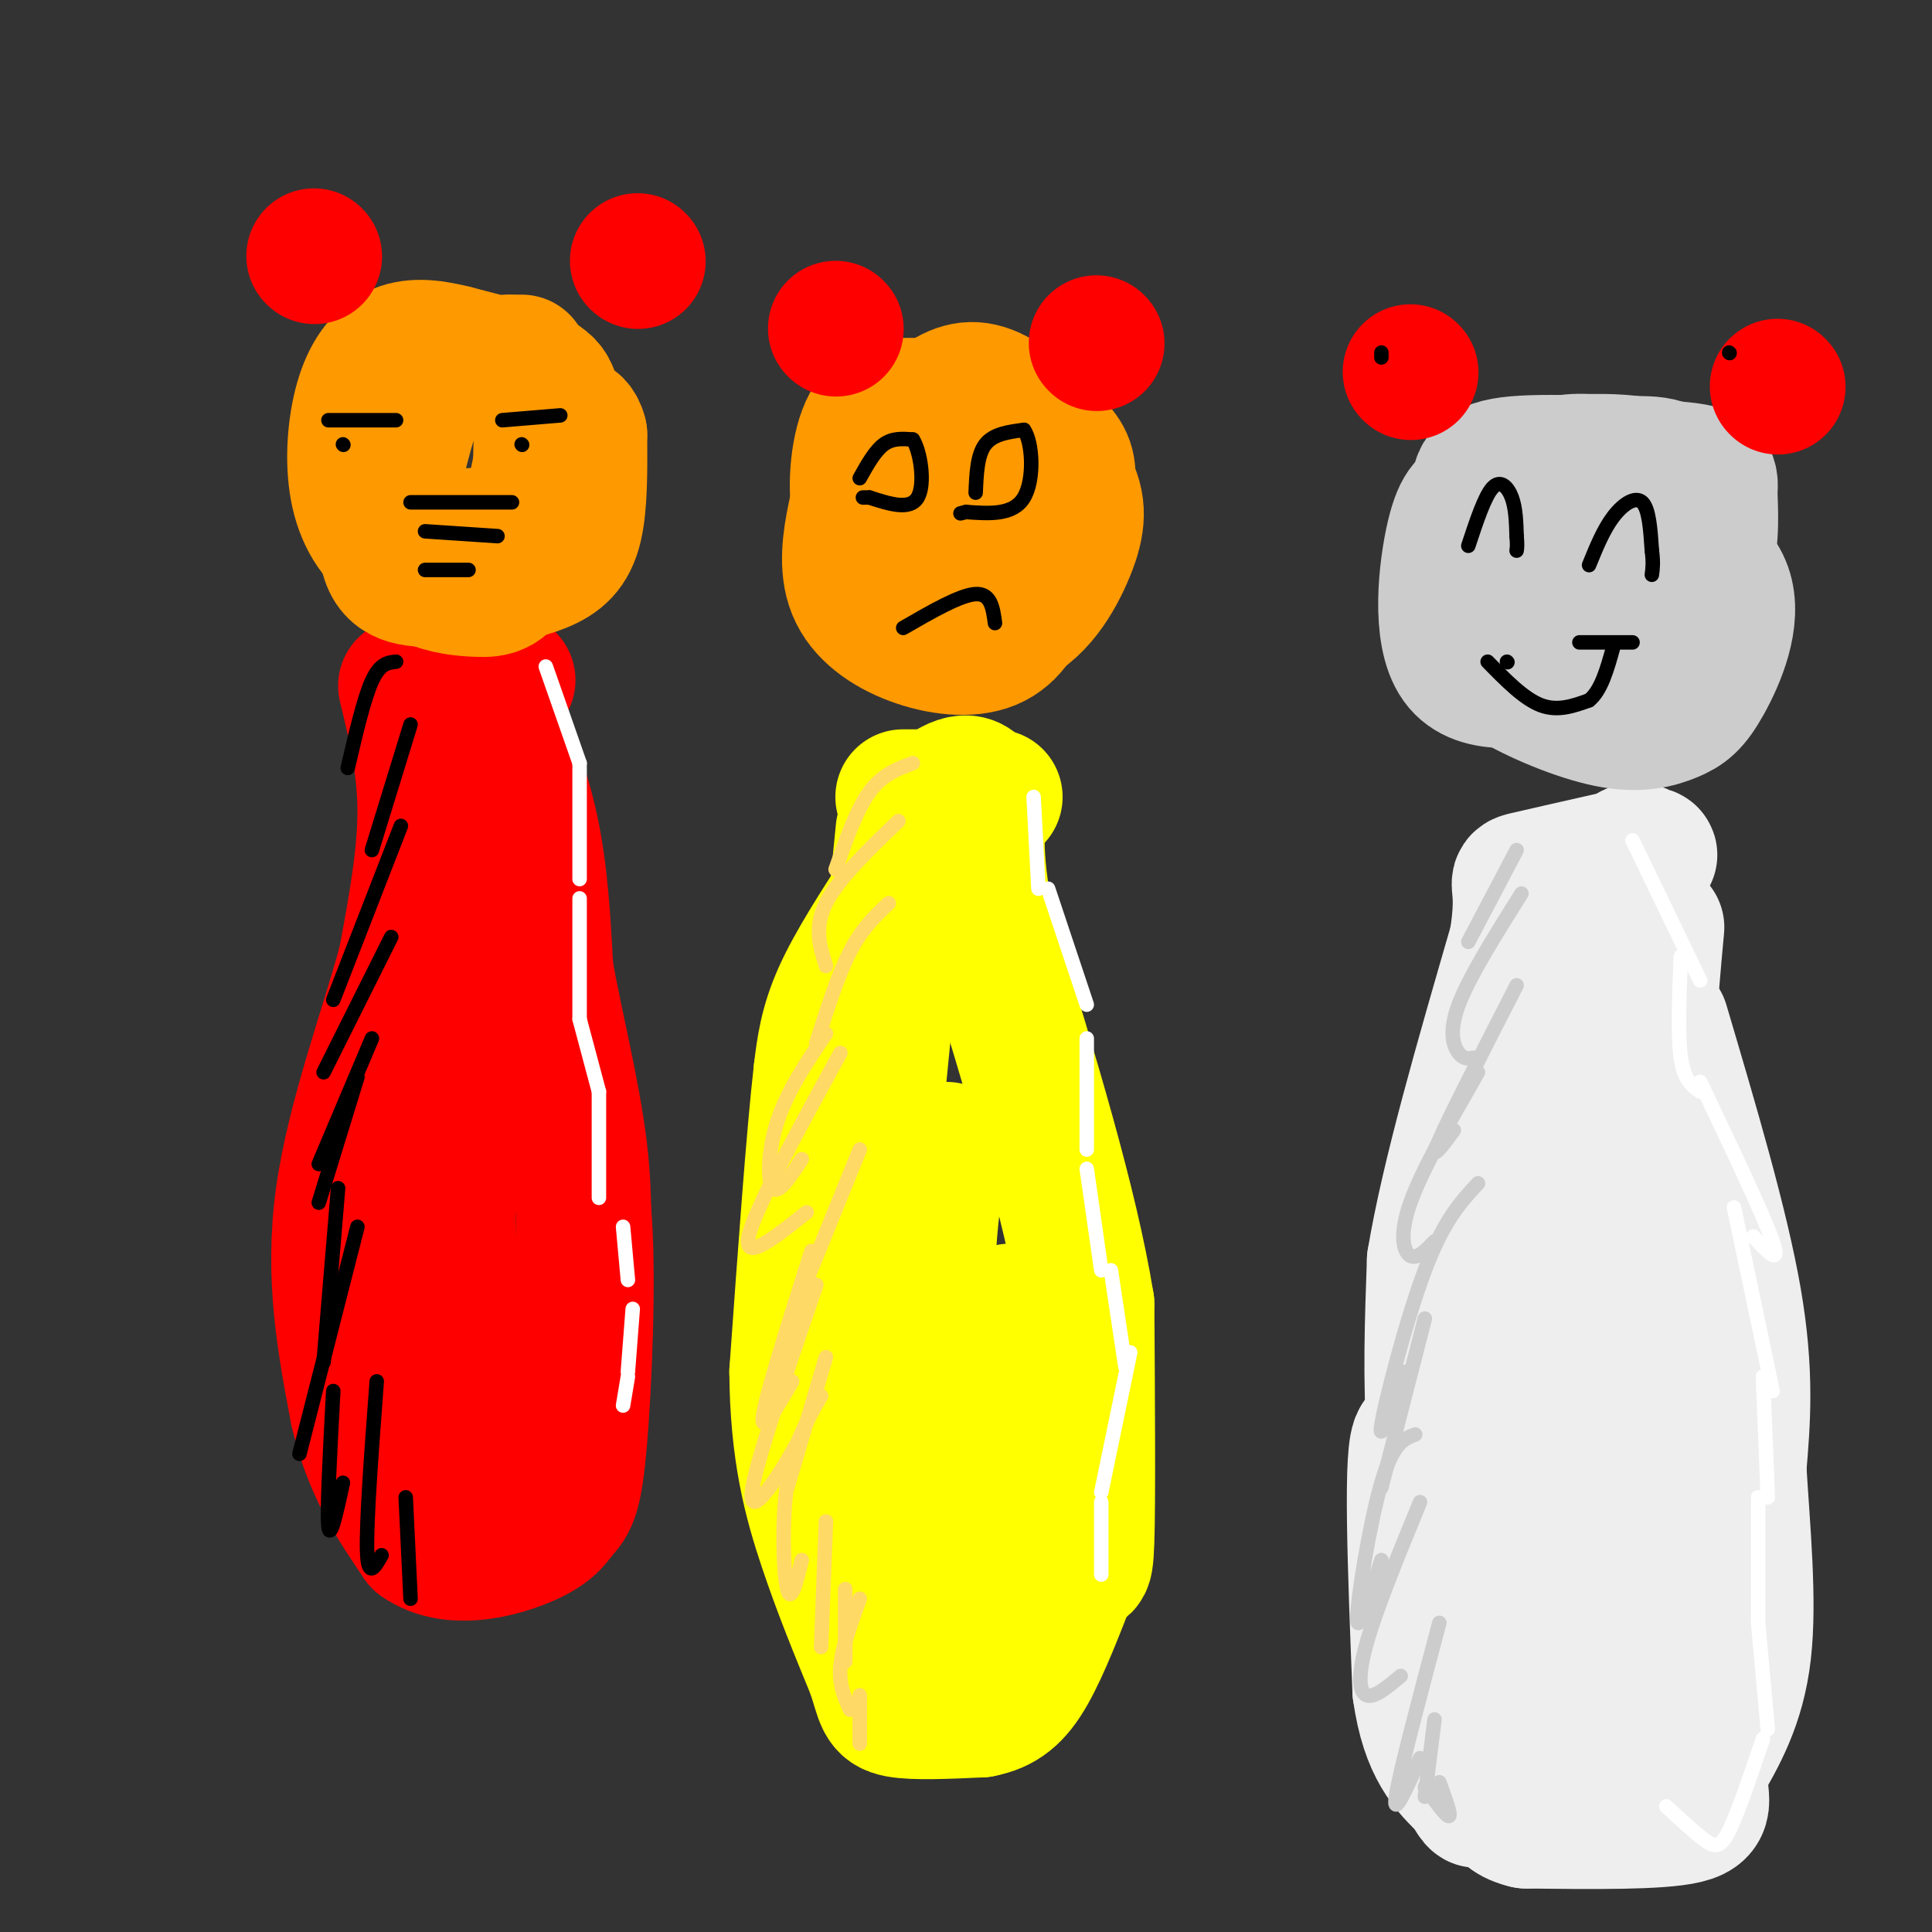 <svg viewBox='0 0 400 400' version='1.1' xmlns='http://www.w3.org/2000/svg' xmlns:xlink='http://www.w3.org/1999/xlink'><rect x="0" y="0" width="400" height="400" fill="#333333" stroke="none"/><g fill='none' stroke='#ff0000' stroke-width='28' stroke-linecap='round' stroke-linejoin='round'><path d='M96,165c-1.250,-3.417 -2.500,-6.833 -3,15c-0.500,21.833 -0.250,68.917 0,116'/><path d='M84,142c2.000,8.250 4.000,16.500 4,26c0.000,9.500 -2.000,20.250 -4,31'/><path d='M84,199c-3.644,13.756 -10.756,32.644 -13,49c-2.244,16.356 0.378,30.178 3,44'/><path d='M74,292c2.667,11.833 7.833,19.417 13,27'/><path d='M87,319c6.333,4.467 15.667,2.133 21,0c5.333,-2.133 6.667,-4.067 8,-6'/><path d='M116,313c2.012,-1.917 3.042,-3.708 4,-15c0.958,-11.292 1.845,-32.083 1,-45c-0.845,-12.917 -3.423,-17.958 -6,-23'/><path d='M115,230c-3.167,-15.667 -8.083,-43.333 -13,-71'/><path d='M102,159c-2.333,-14.644 -1.667,-15.756 -1,-15c0.667,0.756 1.333,3.378 2,6'/><path d='M103,150c1.733,4.533 5.067,12.867 7,22c1.933,9.133 2.467,19.067 3,29'/><path d='M113,201c2.022,11.356 5.578,25.244 7,37c1.422,11.756 0.711,21.378 0,31'/><path d='M120,269c0.222,10.422 0.778,20.978 0,27c-0.778,6.022 -2.889,7.511 -5,9'/><path d='M92,143c0.000,0.000 12.000,-2.000 12,-2'/><path d='M104,141c2.000,-0.333 1.000,-0.167 0,0'/></g>
<g fill='none' stroke='#ffff00' stroke-width='28' stroke-linecap='round' stroke-linejoin='round'><path d='M187,172c0.000,0.000 -13.000,132.000 -13,132'/><path d='M187,184c-5.083,7.833 -10.167,15.667 -13,22c-2.833,6.333 -3.417,11.167 -4,16'/><path d='M170,222c-1.500,13.000 -3.250,37.500 -5,62'/><path d='M165,284c0.111,16.489 2.889,26.711 6,36c3.111,9.289 6.556,17.644 10,26'/><path d='M181,346c1.911,5.822 1.689,7.378 5,8c3.311,0.622 10.156,0.311 17,0'/><path d='M203,354c4.467,-0.844 7.133,-2.956 10,-8c2.867,-5.044 5.933,-13.022 9,-21'/><path d='M222,325c2.067,-2.422 2.733,2.022 3,-6c0.267,-8.022 0.133,-28.511 0,-49'/><path d='M225,270c-3.333,-20.667 -11.667,-47.833 -20,-75'/><path d='M205,195c-3.667,-17.500 -2.833,-23.750 -2,-30'/><path d='M203,165c-1.833,-5.000 -5.417,-2.500 -9,0'/><path d='M194,165c-3.489,0.000 -7.711,0.000 -7,0c0.711,0.000 6.356,0.000 12,0'/><path d='M199,165c3.167,0.000 5.083,0.000 7,0'/><path d='M196,238c-1.608,3.871 -3.216,7.741 -4,25c-0.784,17.259 -0.743,47.906 0,62c0.743,14.094 2.189,11.633 4,10c1.811,-1.633 3.988,-2.440 6,-4c2.012,-1.560 3.861,-3.874 5,-13c1.139,-9.126 1.570,-25.063 2,-41'/><path d='M209,277c0.333,-7.500 0.167,-5.750 0,-4'/></g>
<g fill='none' stroke='#eeeeee' stroke-width='28' stroke-linecap='round' stroke-linejoin='round'><path d='M335,184c-0.667,22.333 -1.333,44.667 0,63c1.333,18.333 4.667,32.667 8,47'/><path d='M343,192c-1.400,15.156 -2.800,30.311 -1,41c1.800,10.689 6.800,16.911 9,24c2.200,7.089 1.600,15.044 1,23'/><path d='M352,280c0.964,9.345 2.875,21.208 2,30c-0.875,8.792 -4.536,14.512 -6,20c-1.464,5.488 -0.732,10.744 0,16'/><path d='M348,346c-0.444,5.689 -1.556,11.911 -2,12c-0.444,0.089 -0.222,-5.956 0,-12'/><path d='M344,212c6.167,20.833 12.333,41.667 15,57c2.667,15.333 1.833,25.167 1,35'/><path d='M360,304c0.778,12.822 2.222,27.378 1,38c-1.222,10.622 -5.111,17.311 -9,24'/><path d='M352,366c-0.600,5.911 2.400,8.689 -3,10c-5.400,1.311 -19.200,1.156 -33,1'/><path d='M316,377c-6.333,-1.444 -5.667,-5.556 -6,-11c-0.333,-5.444 -1.667,-12.222 -3,-19'/><path d='M307,347c-1.333,-5.833 -3.167,-10.917 -5,-16'/><path d='M302,331c-1.889,-8.178 -4.111,-20.622 -5,-33c-0.889,-12.378 -0.444,-24.689 0,-37'/><path d='M297,261c2.833,-17.167 9.917,-41.583 17,-66'/><path d='M314,195c2.111,-12.933 -1.111,-12.267 2,-13c3.111,-0.733 12.556,-2.867 22,-5'/><path d='M338,177c4.247,-0.613 3.865,0.355 3,0c-0.865,-0.355 -2.211,-2.033 -4,0c-1.789,2.033 -4.020,7.778 -8,23c-3.980,15.222 -9.709,39.921 -12,61c-2.291,21.079 -1.146,38.540 0,56'/><path d='M317,317c0.250,15.893 0.875,27.625 4,16c3.125,-11.625 8.750,-46.607 11,-48c2.250,-1.393 1.125,30.804 0,63'/><path d='M332,348c-3.167,9.512 -11.083,1.792 -16,0c-4.917,-1.792 -6.833,2.345 -10,-5c-3.167,-7.345 -7.583,-26.173 -12,-45'/><path d='M294,298c-2.000,1.167 -1.000,26.583 0,52'/><path d='M294,350c1.667,12.000 5.833,16.000 10,20'/><path d='M304,370c2.000,3.667 2.000,2.833 2,2'/></g>
<g fill='none' stroke='#000000' stroke-width='3' stroke-linecap='round' stroke-linejoin='round'><path d='M82,137c-1.667,0.167 -3.333,0.333 -5,4c-1.667,3.667 -3.333,10.833 -5,18'/><path d='M85,150c0.000,0.000 -8.000,26.000 -8,26'/><path d='M83,171c0.000,0.000 -14.000,36.000 -14,36'/><path d='M81,194c0.000,0.000 -14.000,28.000 -14,28'/><path d='M77,215c0.000,0.000 -11.000,26.000 -11,26'/><path d='M74,223c0.000,0.000 -8.000,26.000 -8,26'/><path d='M70,246c0.000,0.000 -3.000,36.000 -3,36'/><path d='M74,254c0.000,0.000 -12.000,47.000 -12,47'/><path d='M69,288c-0.667,12.417 -1.333,24.833 -1,28c0.333,3.167 1.667,-2.917 3,-9'/><path d='M78,286c-1.083,14.500 -2.167,29.000 -2,35c0.167,6.000 1.583,3.500 3,1'/><path d='M84,310c0.000,0.000 1.000,21.000 1,21'/></g>
<g fill='none' stroke='#ffd966' stroke-width='3' stroke-linecap='round' stroke-linejoin='round'><path d='M189,158c-3.167,1.167 -6.333,2.333 -9,6c-2.667,3.667 -4.833,9.833 -7,16'/><path d='M186,170c-6.250,6.000 -12.500,12.000 -15,17c-2.500,5.000 -1.250,9.000 0,13'/><path d='M184,187c-2.750,2.583 -5.500,5.167 -8,10c-2.500,4.833 -4.750,11.917 -7,19'/><path d='M171,214c-3.978,5.911 -7.956,11.822 -10,18c-2.044,6.178 -2.156,12.622 -1,14c1.156,1.378 3.578,-2.311 6,-6'/><path d='M174,218c-8.917,16.250 -17.833,32.500 -19,38c-1.167,5.500 5.417,0.250 12,-5'/><path d='M178,238c0.000,0.000 -15.000,37.000 -15,37'/><path d='M168,259c-4.667,14.750 -9.333,29.500 -10,34c-0.667,4.500 2.667,-1.250 6,-7'/><path d='M169,266c-5.800,17.089 -11.600,34.178 -13,41c-1.400,6.822 1.600,3.378 4,0c2.400,-3.378 4.200,-6.689 6,-10'/><path d='M171,281c0.000,0.000 -8.000,27.000 -8,27'/><path d='M170,289c-2.889,5.022 -5.778,10.044 -7,18c-1.222,7.956 -0.778,18.844 0,22c0.778,3.156 1.889,-1.422 3,-6'/><path d='M171,315c0.000,0.000 -1.000,26.000 -1,26'/><path d='M175,329c0.000,0.000 0.000,15.000 0,15'/><path d='M178,331c-1.833,5.083 -3.667,10.167 -4,14c-0.333,3.833 0.833,6.417 2,9'/><path d='M178,351c0.000,0.000 0.000,10.000 0,10'/></g>
<g fill='none' stroke='#cccccc' stroke-width='3' stroke-linecap='round' stroke-linejoin='round'><path d='M314,176c0.000,0.000 -10.000,19.000 -10,19'/><path d='M315,185c-5.422,8.622 -10.844,17.244 -13,23c-2.156,5.756 -1.044,8.644 0,10c1.044,1.356 2.022,1.178 3,1'/><path d='M314,204c-6.917,13.500 -13.833,27.000 -16,32c-2.167,5.000 0.417,1.500 3,-2'/><path d='M306,222c-5.800,10.111 -11.600,20.222 -14,27c-2.400,6.778 -1.400,10.222 0,11c1.400,0.778 3.200,-1.111 5,-3'/><path d='M306,245c-3.533,3.800 -7.067,7.600 -11,18c-3.933,10.400 -8.267,27.400 -9,32c-0.733,4.600 2.133,-3.200 5,-11'/><path d='M295,273c0.000,0.000 -9.000,35.000 -9,35'/><path d='M293,297c-2.289,0.844 -4.578,1.689 -7,10c-2.422,8.311 -4.978,24.089 -5,28c-0.022,3.911 2.489,-4.044 5,-12'/><path d='M294,311c-4.489,10.933 -8.978,21.867 -11,29c-2.022,7.133 -1.578,10.467 0,11c1.578,0.533 4.289,-1.733 7,-4'/><path d='M298,336c-4.167,15.667 -8.333,31.333 -9,36c-0.667,4.667 2.167,-1.667 5,-8'/><path d='M297,356c0.000,0.000 -2.000,16.000 -2,16'/><path d='M298,369c1.250,3.417 2.500,6.833 2,7c-0.500,0.167 -2.750,-2.917 -5,-6'/></g>
<g fill='none' stroke='#ffffff' stroke-width='3' stroke-linecap='round' stroke-linejoin='round'><path d='M338,174c0.000,0.000 14.000,29.000 14,29'/><path d='M348,198c-0.333,8.167 -0.667,16.333 0,21c0.667,4.667 2.333,5.833 4,7'/><path d='M352,224c6.583,13.833 13.167,27.667 15,33c1.833,5.333 -1.083,2.167 -4,-1'/><path d='M359,250c0.000,0.000 8.000,38.000 8,38'/><path d='M365,285c0.000,0.000 1.000,25.000 1,25'/><path d='M364,310c0.000,0.000 0.000,26.000 0,26'/><path d='M364,336c0.000,0.000 2.000,22.000 2,22'/><path d='M365,360c-2.578,7.644 -5.156,15.289 -7,19c-1.844,3.711 -2.956,3.489 -5,2c-2.044,-1.489 -5.022,-4.244 -8,-7'/><path d='M214,165c0.000,0.000 1.000,19.000 1,19'/><path d='M217,184c0.000,0.000 8.000,24.000 8,24'/><path d='M225,215c0.000,0.000 0.000,23.000 0,23'/><path d='M225,242c0.000,0.000 3.000,21.000 3,21'/><path d='M230,263c0.000,0.000 3.000,20.000 3,20'/><path d='M234,280c0.000,0.000 -6.000,29.000 -6,29'/><path d='M228,311c0.000,0.000 0.000,15.000 0,15'/><path d='M113,138c0.000,0.000 7.000,20.000 7,20'/><path d='M120,158c0.000,0.000 0.000,24.000 0,24'/><path d='M120,186c0.000,0.000 0.000,25.000 0,25'/><path d='M120,211c0.000,0.000 4.000,15.000 4,15'/><path d='M124,226c0.000,0.000 0.000,22.000 0,22'/><path d='M129,254c0.000,0.000 1.000,11.000 1,11'/><path d='M131,271c0.000,0.000 -1.000,13.000 -1,13'/><path d='M130,285c0.000,0.000 -1.000,6.000 -1,6'/></g>
<g fill='none' stroke='#ff9900' stroke-width='28' stroke-linecap='round' stroke-linejoin='round'><path d='M108,75c0.000,0.000 -2.000,0.000 -2,0'/><path d='M105,75c0.000,0.000 -5.000,2.000 -5,2'/><path d='M93,76c0.000,0.000 -4.000,0.000 -4,0'/><path d='M86,74c-0.689,-1.022 -1.378,-2.044 -4,0c-2.622,2.044 -7.178,7.156 -7,13c0.178,5.844 5.089,12.422 10,19'/><path d='M85,106c3.009,4.142 5.530,4.997 10,5c4.470,0.003 10.889,-0.844 14,-4c3.111,-3.156 2.915,-8.619 3,-14c0.085,-5.381 0.453,-10.680 0,-13c-0.453,-2.320 -1.726,-1.660 -3,-1'/><path d='M109,79c-3.711,-0.745 -11.490,-2.107 -16,-2c-4.510,0.107 -5.753,1.683 -8,9c-2.247,7.317 -5.499,20.376 -5,27c0.499,6.624 4.750,6.812 9,7'/><path d='M89,120c3.258,1.540 6.903,1.891 10,2c3.097,0.109 5.644,-0.022 8,-6c2.356,-5.978 4.519,-17.802 6,-25c1.481,-7.198 2.280,-9.771 -1,-12c-3.280,-2.229 -10.640,-4.115 -18,-6'/><path d='M94,73c-5.115,-1.294 -8.901,-1.529 -12,0c-3.099,1.529 -5.511,4.822 -7,10c-1.489,5.178 -2.055,12.240 -1,18c1.055,5.760 3.730,10.217 8,13c4.270,2.783 10.135,3.891 16,5'/><path d='M98,119c5.238,0.571 10.333,-0.500 14,-2c3.667,-1.500 5.905,-3.429 7,-8c1.095,-4.571 1.048,-11.786 1,-19'/><path d='M120,90c-0.833,-3.500 -3.417,-2.750 -6,-2'/><path d='M202,85c-4.042,-0.405 -8.083,-0.810 -12,-1c-3.917,-0.190 -7.708,-0.167 -10,4c-2.292,4.167 -3.083,12.476 -2,18c1.083,5.524 4.042,8.262 7,11'/><path d='M185,117c4.046,3.256 10.662,5.897 15,7c4.338,1.103 6.397,0.669 9,0c2.603,-0.669 5.749,-1.575 8,-6c2.251,-4.425 3.606,-12.371 4,-17c0.394,-4.629 -0.173,-5.942 -3,-9c-2.827,-3.058 -7.915,-7.862 -12,-10c-4.085,-2.138 -7.167,-1.611 -11,1c-3.833,2.611 -8.416,7.305 -13,12'/><path d='M182,95c-3.009,3.813 -4.033,7.347 -5,12c-0.967,4.653 -1.878,10.426 0,15c1.878,4.574 6.545,7.948 12,10c5.455,2.052 11.700,2.783 16,1c4.300,-1.783 6.657,-6.081 8,-11c1.343,-4.919 1.671,-10.460 2,-16'/><path d='M215,106c-2.138,-6.620 -8.482,-15.169 -14,-18c-5.518,-2.831 -10.211,0.056 -13,1c-2.789,0.944 -3.674,-0.053 -5,7c-1.326,7.053 -3.093,22.158 1,29c4.093,6.842 14.047,5.421 24,4'/><path d='M208,129c6.494,-2.119 10.729,-9.415 13,-15c2.271,-5.585 2.578,-9.458 0,-14c-2.578,-4.542 -8.042,-9.754 -12,-12c-3.958,-2.246 -6.412,-1.528 -9,0c-2.588,1.528 -5.311,3.865 -7,9c-1.689,5.135 -2.345,13.067 -3,21'/><path d='M190,118c3.179,3.542 12.625,1.898 18,0c5.375,-1.898 6.678,-4.049 5,-6c-1.678,-1.951 -6.337,-3.700 -9,-2c-2.663,1.700 -3.332,6.850 -4,12'/></g>
<g fill='none' stroke='#cccccc' stroke-width='28' stroke-linecap='round' stroke-linejoin='round'><path d='M342,110c-4.692,-0.511 -9.384,-1.023 -14,-1c-4.616,0.023 -9.158,0.579 -11,5c-1.842,4.421 -0.986,12.706 1,17c1.986,4.294 5.101,4.595 11,6c5.899,1.405 14.584,3.912 19,-3c4.416,-6.912 4.565,-23.245 2,-31c-2.565,-7.755 -7.844,-6.934 -13,-7c-5.156,-0.066 -10.187,-1.019 -14,0c-3.813,1.019 -6.406,4.009 -9,7'/><path d='M314,103c-2.822,4.334 -5.378,11.670 -5,18c0.378,6.330 3.688,11.655 11,15c7.312,3.345 18.625,4.708 24,0c5.375,-4.708 4.812,-15.489 3,-22c-1.812,-6.511 -4.872,-8.753 -10,-11c-5.128,-2.247 -12.322,-4.499 -17,-4c-4.678,0.499 -6.839,3.750 -9,7'/><path d='M311,106c-2.388,5.695 -3.858,16.434 -4,23c-0.142,6.566 1.044,8.961 6,12c4.956,3.039 13.682,6.723 20,8c6.318,1.277 10.229,0.146 13,-1c2.771,-1.146 4.403,-2.307 7,-7c2.597,-4.693 6.161,-12.917 4,-19c-2.161,-6.083 -10.046,-10.024 -15,-12c-4.954,-1.976 -6.977,-1.988 -9,-2'/><path d='M333,108c-4.997,-0.404 -12.991,-0.414 -18,-1c-5.009,-0.586 -7.034,-1.748 -8,4c-0.966,5.748 -0.875,18.405 0,24c0.875,5.595 2.534,4.129 8,4c5.466,-0.129 14.741,1.081 22,-2c7.259,-3.081 12.503,-10.452 15,-17c2.497,-6.548 2.249,-12.274 2,-18'/><path d='M354,102c0.314,-3.793 0.100,-4.276 -8,-5c-8.100,-0.724 -24.085,-1.689 -32,-1c-7.915,0.689 -7.761,3.034 -8,7c-0.239,3.966 -0.871,9.554 0,14c0.871,4.446 3.244,7.748 8,11c4.756,3.252 11.896,6.452 18,9c6.104,2.548 11.173,4.442 14,0c2.827,-4.442 3.414,-15.221 4,-26'/><path d='M350,111c0.450,-7.101 -0.426,-11.854 -7,-14c-6.574,-2.146 -18.847,-1.686 -26,0c-7.153,1.686 -9.185,4.596 -11,6c-1.815,1.404 -3.412,1.301 -5,8c-1.588,6.699 -3.168,20.200 1,26c4.168,5.800 14.084,3.900 24,2'/><path d='M326,139c6.000,0.489 9.000,0.711 10,0c1.000,-0.711 0.000,-2.356 -1,-4'/></g>
<g fill='none' stroke='#ff0000' stroke-width='28' stroke-linecap='round' stroke-linejoin='round'><path d='M132,54c0.000,0.000 0.100,0.100 0.1,0.1'/><path d='M65,53c0.000,0.000 0.100,0.100 0.1,0.1'/><path d='M227,71c0.000,0.000 0.100,0.100 0.1,0.1'/><path d='M173,68c0.000,0.000 0.100,0.100 0.1,0.1'/><path d='M368,80c0.000,0.000 0.100,0.100 0.1,0.1'/><path d='M292,77c0.000,0.000 0.100,0.100 0.1,0.1'/></g>
<g fill='none' stroke='#000000' stroke-width='3' stroke-linecap='round' stroke-linejoin='round'><path d='M68,87c0.000,0.000 14.000,0.000 14,0'/><path d='M104,87c0.000,0.000 12.000,-1.000 12,-1'/><path d='M71,92c0.000,0.000 0.100,0.100 0.1,0.1'/><path d='M108,92c0.000,0.000 0.100,0.100 0.1,0.1'/><path d='M85,104c0.000,0.000 21.000,0.000 21,0'/><path d='M88,110c0.000,0.000 15.000,1.000 15,1'/><path d='M88,118c0.000,0.000 9.000,0.000 9,0'/><path d='M178,99c1.583,-2.833 3.167,-5.667 5,-7c1.833,-1.333 3.917,-1.167 6,-1'/><path d='M189,91c1.600,2.511 2.600,9.289 1,12c-1.600,2.711 -5.800,1.356 -10,0'/><path d='M180,103c-1.833,0.000 -1.417,0.000 -1,0'/><path d='M202,102c0.167,-3.917 0.333,-7.833 2,-10c1.667,-2.167 4.833,-2.583 8,-3'/><path d='M212,89c1.778,2.511 2.222,10.289 0,14c-2.222,3.711 -7.111,3.356 -12,3'/><path d='M200,106c-2.000,0.500 -1.000,0.250 0,0'/><path d='M187,130c5.917,-3.417 11.833,-6.833 15,-7c3.167,-0.167 3.583,2.917 4,6'/><path d='M304,113c1.689,-5.111 3.378,-10.222 5,-12c1.622,-1.778 3.178,-0.222 4,2c0.822,2.222 0.911,5.111 1,8'/><path d='M314,111c0.167,1.833 0.083,2.417 0,3'/><path d='M329,117c1.489,-3.667 2.978,-7.333 5,-10c2.022,-2.667 4.578,-4.333 6,-3c1.422,1.333 1.711,5.667 2,10'/><path d='M342,114c0.333,2.500 0.167,3.750 0,5'/><path d='M308,137c3.750,3.833 7.500,7.667 11,9c3.500,1.333 6.750,0.167 10,-1'/><path d='M329,145c2.500,-2.000 3.750,-6.500 5,-11'/><path d='M327,133c0.000,0.000 11.000,0.000 11,0'/><path d='M312,137c0.000,0.000 0.100,0.100 0.1,0.1'/><path d='M286,74c0.000,0.000 0.000,-1.000 0,-1'/><path d='M358,73c0.000,0.000 0.100,0.100 0.1,0.1'/></g>
</svg>